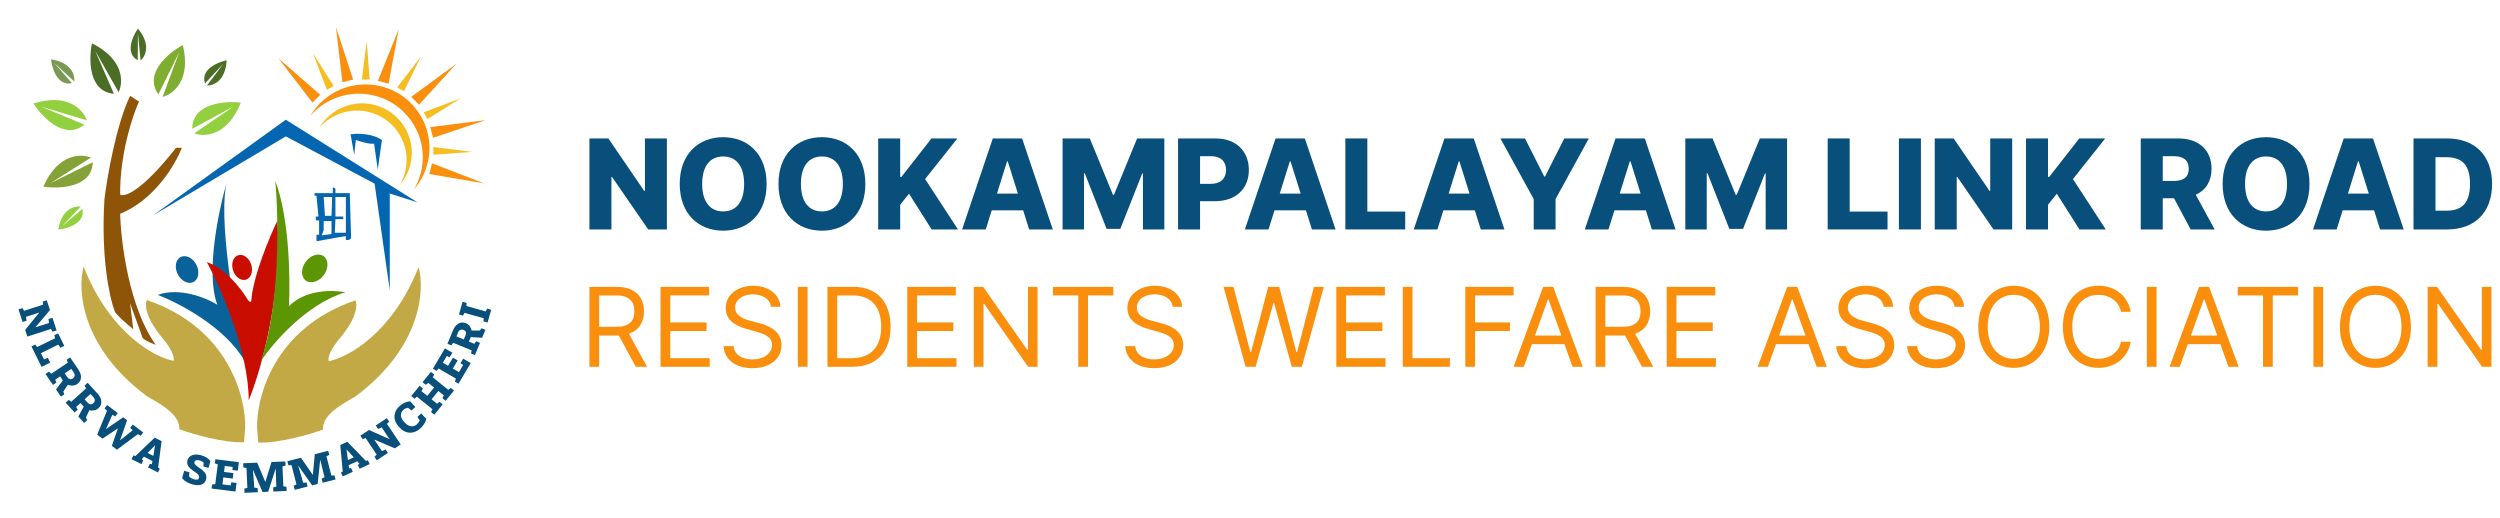 <svg width="492" height="102" viewBox="0 0 492 102" fill="none" xmlns="http://www.w3.org/2000/svg">
<path d="M116 72.18H117.917V66.036H121.381C121.52 66.036 121.651 66.036 121.783 66.029L125.122 72.18H127.349L123.77 65.683C125.787 64.999 126.731 63.364 126.731 61.275C126.731 58.494 125.061 56.452 121.35 56.452H116V72.18ZM117.917 64.316V58.141H121.288C123.855 58.141 124.844 59.385 124.844 61.275C124.844 63.164 123.855 64.316 121.319 64.316H117.917Z" fill="#FA8F0D"/>
<path d="M129.991 72.18H139.67V70.491H131.908V65.145H139.051V63.456H131.908V58.141H139.546V56.452H129.991V72.18Z" fill="#FA8F0D"/>
<path d="M151.726 60.384H153.581C153.496 58.011 151.293 56.236 148.231 56.236C145.201 56.236 142.82 57.987 142.82 60.63C142.82 62.749 144.366 64.009 146.84 64.715L148.788 65.268C150.458 65.729 151.942 66.313 151.942 67.879C151.942 69.6 150.272 70.737 148.077 70.737C146.19 70.737 144.52 69.907 144.366 68.125H142.387C142.572 70.706 144.675 72.457 148.077 72.457C151.726 72.457 153.798 70.46 153.798 67.91C153.798 64.961 150.984 64.009 149.345 63.579L147.737 63.148C146.561 62.841 144.675 62.227 144.675 60.537C144.675 59.032 146.067 57.926 148.169 57.926C150.087 57.926 151.54 58.832 151.726 60.384Z" fill="#FA8F0D"/>
<path d="M158.932 56.452H157.015V72.18H158.932V56.452Z" fill="#FA8F0D"/>
<path d="M167.728 72.18C172.552 72.18 175.273 69.2 175.273 64.285C175.273 59.401 172.552 56.452 167.944 56.452H162.842V72.18H167.728ZM164.759 70.491V58.141H167.821C171.532 58.141 173.418 60.476 173.418 64.285C173.418 68.125 171.532 70.491 167.604 70.491H164.759Z" fill="#FA8F0D"/>
<path d="M178.555 72.18H188.234V70.491H180.472V65.145H187.615V63.456H180.472V58.141H188.11V56.452H178.555V72.18Z" fill="#FA8F0D"/>
<path d="M204.186 56.452H202.3V68.832H202.145L193.487 56.452H191.631V72.18H193.548V59.831H193.703L202.331 72.18H204.186V56.452Z" fill="#FA8F0D"/>
<path d="M207.222 58.141H212.201V72.18H214.118V58.141H219.097V56.452H207.222V58.141Z" fill="#FA8F0D"/>
<path d="M230.78 60.384H232.635C232.55 58.011 230.347 56.236 227.285 56.236C224.255 56.236 221.874 57.987 221.874 60.63C221.874 62.749 223.42 64.009 225.894 64.715L227.842 65.268C229.512 65.729 230.996 66.313 230.996 67.879C230.996 69.6 229.326 70.737 227.131 70.737C225.244 70.737 223.574 69.907 223.42 68.125H221.441C221.626 70.706 223.729 72.457 227.131 72.457C230.78 72.457 232.852 70.46 232.852 67.91C232.852 64.961 230.037 64.009 228.399 63.579L226.79 63.148C225.615 62.841 223.729 62.227 223.729 60.537C223.729 59.032 225.121 57.926 227.223 57.926C229.141 57.926 230.594 58.832 230.78 60.384Z" fill="#FA8F0D"/>
<path d="M245.133 72.18H247.112L250.607 59.646H250.73L254.225 72.18H256.204L260.533 56.452H258.585L255.276 69.262H255.122L251.751 56.452H249.586L246.216 69.262H246.061L242.752 56.452H240.804L245.133 72.18Z" fill="#FA8F0D"/>
<path d="M262.987 72.18H272.666V70.491H264.905V65.145H272.048V63.456H264.905V58.141H272.543V56.452H262.987V72.18Z" fill="#FA8F0D"/>
<path d="M276.064 72.18H285.341V70.491H277.981V56.452H276.064V72.18Z" fill="#FA8F0D"/>
<path d="M288.375 72.18H290.292V65.145H297.157V63.456H290.292V58.141H297.868V56.452H288.375V72.18Z" fill="#FA8F0D"/>
<path d="M299.89 72.18L301.482 67.726H307.884L309.476 72.18H311.486L305.672 56.452H303.693L297.88 72.18H299.89ZM302.085 66.036L304.621 58.94H304.745L307.28 66.036H302.085Z" fill="#FA8F0D"/>
<path d="M314.018 72.18H315.935V66.036H319.398C319.537 66.036 319.669 66.036 319.8 66.029L323.14 72.18H325.367L321.787 65.683C323.805 64.999 324.748 63.364 324.748 61.275C324.748 58.494 323.078 56.452 319.367 56.452H314.018V72.18ZM315.935 64.316V58.141H319.306C321.872 58.141 322.862 59.385 322.862 61.275C322.862 63.164 321.872 64.316 319.336 64.316H315.935Z" fill="#FA8F0D"/>
<path d="M328.008 72.18H337.687V70.491H329.925V65.145H337.069V63.456H329.925V58.141H337.564V56.452H328.008V72.18Z" fill="#FA8F0D"/>
<path d="M347.922 72.18L349.515 67.726H355.916L357.509 72.18H359.519L353.705 56.452H351.726L345.912 72.18H347.922ZM350.118 66.036L352.654 58.94H352.777L355.313 66.036H350.118Z" fill="#FA8F0D"/>
<path d="M370.709 60.384H372.564C372.479 58.011 370.276 56.236 367.214 56.236C364.184 56.236 361.803 57.987 361.803 60.63C361.803 62.749 363.349 64.009 365.823 64.715L367.771 65.268C369.441 65.729 370.925 66.313 370.925 67.879C370.925 69.6 369.255 70.737 367.06 70.737C365.173 70.737 363.504 69.907 363.349 68.125H361.37C361.555 70.706 363.658 72.457 367.06 72.457C370.709 72.457 372.781 70.46 372.781 67.91C372.781 64.961 369.967 64.009 368.328 63.579L366.72 63.148C365.544 62.841 363.658 62.227 363.658 60.537C363.658 59.032 365.05 57.926 367.152 57.926C369.07 57.926 370.523 58.832 370.709 60.384Z" fill="#FA8F0D"/>
<path d="M384.657 60.384H386.512C386.427 58.011 384.224 56.236 381.162 56.236C378.132 56.236 375.751 57.987 375.751 60.63C375.751 62.749 377.297 64.009 379.771 64.715L381.719 65.268C383.389 65.729 384.873 66.313 384.873 67.879C384.873 69.6 383.203 70.737 381.008 70.737C379.121 70.737 377.452 69.907 377.297 68.125H375.318C375.503 70.706 377.606 72.457 381.008 72.457C384.657 72.457 386.729 70.46 386.729 67.91C386.729 64.961 383.915 64.009 382.276 63.579L380.668 63.148C379.493 62.841 377.606 62.227 377.606 60.537C377.606 59.032 378.998 57.926 381.101 57.926C383.018 57.926 384.471 58.832 384.657 60.384Z" fill="#FA8F0D"/>
<path d="M403.305 64.316C403.305 59.339 400.368 56.236 396.317 56.236C392.266 56.236 389.328 59.339 389.328 64.316C389.328 69.293 392.266 72.395 396.317 72.395C400.368 72.395 403.305 69.293 403.305 64.316ZM401.45 64.316C401.45 68.402 399.192 70.614 396.317 70.614C393.441 70.614 391.183 68.402 391.183 64.316C391.183 60.23 393.441 58.018 396.317 58.018C399.192 58.018 401.45 60.23 401.45 64.316Z" fill="#FA8F0D"/>
<path d="M419.335 61.367C418.747 58.141 416.15 56.236 412.965 56.236C408.914 56.236 405.976 59.339 405.976 64.316C405.976 69.293 408.914 72.395 412.965 72.395C416.15 72.395 418.747 70.491 419.335 67.265H417.418C416.954 69.446 415.068 70.614 412.965 70.614C410.089 70.614 407.831 68.402 407.831 64.316C407.831 60.23 410.089 58.018 412.965 58.018C415.068 58.018 416.954 59.186 417.418 61.367H419.335Z" fill="#FA8F0D"/>
<path d="M424.416 56.452H422.498V72.18H424.416V56.452Z" fill="#FA8F0D"/>
<path d="M428.975 72.18L430.567 67.726H436.968L438.561 72.18H440.571L434.757 56.452H432.778L426.965 72.18H428.975ZM431.17 66.036L433.706 58.94H433.83L436.365 66.036H431.17Z" fill="#FA8F0D"/>
<path d="M440.387 58.141H445.366V72.18H447.283V58.141H452.262V56.452H440.387V58.141Z" fill="#FA8F0D"/>
<path d="M457.203 56.452H455.286V72.18H457.203V56.452Z" fill="#FA8F0D"/>
<path d="M474.472 64.316C474.472 59.339 471.534 56.236 467.483 56.236C463.432 56.236 460.494 59.339 460.494 64.316C460.494 69.293 463.432 72.395 467.483 72.395C471.534 72.395 474.472 69.293 474.472 64.316ZM472.616 64.316C472.616 68.402 470.359 70.614 467.483 70.614C464.607 70.614 462.35 68.402 462.35 64.316C462.35 60.23 464.607 58.018 467.483 58.018C470.359 58.018 472.616 60.23 472.616 64.316Z" fill="#FA8F0D"/>
<path d="M490.316 56.452H488.43V68.832H488.275L479.616 56.452H477.761V72.18H479.678V59.831H479.833L488.461 72.18H490.316V56.452Z" fill="#FA8F0D"/>
<path d="M131.243 27.245H126.923V37.564H126.774L119.725 27.245H116V45.155H120.329V34.818H120.442L127.57 45.155H131.243V27.245Z" fill="#084F7C"/>
<path d="M150.869 36.2C150.869 30.279 147.126 27 142.316 27C137.489 27 133.772 30.279 133.772 36.2C133.772 42.094 137.489 45.4 142.316 45.4C147.126 45.4 150.869 42.12 150.869 36.2ZM146.444 36.2C146.444 39.706 144.905 41.604 142.316 41.604C139.736 41.604 138.188 39.706 138.188 36.2C138.188 32.693 139.736 30.795 142.316 30.795C144.905 30.795 146.444 32.693 146.444 36.2Z" fill="#084F7C"/>
<path d="M170.3 36.2C170.3 30.279 166.557 27 161.748 27C156.92 27 153.204 30.279 153.204 36.2C153.204 42.094 156.92 45.4 161.748 45.4C166.557 45.4 170.3 42.12 170.3 36.2ZM165.875 36.2C165.875 39.706 164.336 41.604 161.748 41.604C159.168 41.604 157.62 39.706 157.62 36.2C157.62 32.693 159.168 30.795 161.748 30.795C164.336 30.795 165.875 32.693 165.875 36.2Z" fill="#084F7C"/>
<path d="M172.827 45.155H177.156V40.301L178.888 38.115L183.348 45.155H188.525L182.062 35.238L188.411 27.245H183.313L177.392 34.818H177.156V27.245H172.827V45.155Z" fill="#084F7C"/>
<path d="M193.993 45.155L195.173 41.394H201.356L202.537 45.155H207.189L201.146 27.245H195.383L189.34 45.155H193.993ZM196.205 38.106L198.19 31.757H198.33L200.324 38.106H196.205Z" fill="#084F7C"/>
<path d="M209.117 27.245V45.155H213.332V34.092H213.481L217.784 45.041H220.477L224.78 34.153H224.928V45.155H229.143V27.245H223.783L219.235 38.334H219.025L214.478 27.245H209.117Z" fill="#084F7C"/>
<path d="M231.843 45.155H236.172V39.593H239.111C243.212 39.593 245.774 37.162 245.774 33.445C245.774 29.763 243.264 27.245 239.242 27.245H231.843V45.155ZM236.172 36.182V30.734H238.306C240.247 30.734 241.288 31.784 241.288 33.445C241.288 35.098 240.247 36.182 238.306 36.182H236.172Z" fill="#084F7C"/>
<path d="M249.642 45.155L250.822 41.394H257.005L258.186 45.155H262.838L256.795 27.245H251.032L244.989 45.155H249.642ZM251.854 38.106L253.839 31.757H253.979L255.973 38.106H251.854Z" fill="#084F7C"/>
<path d="M264.766 45.155H276.546V41.639H269.095V27.245H264.766V45.155Z" fill="#084F7C"/>
<path d="M282.877 45.155L284.058 41.394H290.241L291.421 45.155H296.074L290.031 27.245H284.268L278.225 45.155H282.877ZM285.09 38.106L287.075 31.757H287.215L289.209 38.106H285.09Z" fill="#084F7C"/>
<path d="M295.282 27.245L301.832 39.173V45.155H306.135V39.173L312.685 27.245H307.849L304.062 34.739H303.905L300.118 27.245H295.282Z" fill="#084F7C"/>
<path d="M316.546 45.155L317.726 41.394H323.909L325.09 45.155H329.742L323.699 27.245H317.936L311.893 45.155H316.546ZM318.758 38.106L320.743 31.757H320.883L322.877 38.106H318.758Z" fill="#084F7C"/>
<path d="M331.67 27.245V45.155H335.885V34.092H336.034L340.337 45.041H343.03L347.333 34.153H347.481V45.155H351.696V27.245H346.336L341.788 38.334H341.578L337.031 27.245H331.67Z" fill="#084F7C"/>
<path d="M359.687 45.155H371.467V41.639H364.016V27.245H359.687V45.155Z" fill="#084F7C"/>
<path d="M378.037 27.245H373.708V45.155H378.037V27.245Z" fill="#084F7C"/>
<path d="M395.997 27.245H391.677V37.564H391.528L384.479 27.245H380.754V45.155H385.083V34.818H385.197L392.324 45.155H395.997V27.245Z" fill="#084F7C"/>
<path d="M398.719 45.155H403.047V40.301L404.779 38.115L409.239 45.155H414.416L407.953 35.238L414.302 27.245H409.204L403.283 34.818H403.047V27.245H398.719V45.155Z" fill="#084F7C"/>
<path d="M421.3 45.155H425.629V39.024H427.85L431.121 45.155H435.843L432.127 38.334C434.094 37.442 435.231 35.684 435.231 33.209C435.231 29.527 432.722 27.245 428.699 27.245H421.3V45.155ZM425.629 35.614V30.734H427.763C429.704 30.734 430.745 31.547 430.745 33.209C430.745 34.87 429.704 35.614 427.763 35.614H425.629Z" fill="#084F7C"/>
<path d="M454.51 36.2C454.51 30.279 450.767 27 445.957 27C441.13 27 437.413 30.279 437.413 36.2C437.413 42.094 441.13 45.4 445.957 45.4C450.767 45.4 454.51 42.12 454.51 36.2ZM450.085 36.2C450.085 39.706 448.546 41.604 445.957 41.604C443.377 41.604 441.829 39.706 441.829 36.2C441.829 32.693 443.377 30.795 445.957 30.795C448.546 30.795 450.085 32.693 450.085 36.2Z" fill="#084F7C"/>
<path d="M459.853 45.155L461.034 41.394H467.216L468.397 45.155H473.049L467.006 27.245H461.243L455.201 45.155H459.853ZM462.065 38.106L464.051 31.757H464.191L466.184 38.106H462.065Z" fill="#084F7C"/>
<path d="M481.598 45.155C487.054 45.155 490.439 41.788 490.439 36.191C490.439 30.603 487.054 27.245 481.589 27.245H474.978V45.155H481.598ZM479.306 41.464V30.935H481.37C484.448 30.935 486.101 32.334 486.101 36.191C486.101 40.065 484.448 41.464 481.431 41.464H479.306Z" fill="#084F7C"/>
<path d="M60.192 55.225C61.18 55.937 62.765 55.439 63.731 54.112C64.698 52.785 64.68 51.132 63.692 50.42C62.704 49.708 61.119 50.207 60.153 51.534C59.187 52.86 59.204 54.513 60.192 55.225Z" fill="#5C9604"/>
<path d="M56.244 23.563L30.127 42.381L56.244 26.836L73.724 36.143L76.706 57.108V38.086L82.155 39.824L56.244 23.563Z" fill="#0466B0"/>
<path d="M70.022 27.552L69.714 30.518L68.994 26.427C72.202 26.018 74.444 27.006 75.163 27.552L74.341 33.381L73.621 28.268C72.798 28.431 70.879 27.858 70.022 27.552Z" fill="#0466B0"/>
<path fill-rule="evenodd" clip-rule="evenodd" d="M61.899 38.009H65.498V36.858L66.012 37.114V38.009H68.84L69.097 46.83C69.054 47.001 68.788 47.316 68.069 47.214V46.447L62.285 47.469V46.191H62.799V43.378H62.156V42.611H62.67L62.285 38.52H61.899V38.009ZM66.012 38.776H68.069V45.807H65.883L66.012 43.123H67.554V42.611H66.012V38.776ZM65.369 38.776H63.699L63.956 42.483H65.241L65.369 38.776ZM63.699 43.506H65.241V46.063L63.313 46.319L63.699 45.296V43.506Z" fill="#0466B0"/>
<path d="M20.564 39.108C19.824 50.563 21.558 58.54 22.518 61.097C22.518 61.67 24.986 63.79 26.22 64.779L25.603 59.665L28.071 66.518C28.646 67.09 30.024 67.643 30.641 67.847C25.377 60.483 23.786 47.597 23.649 42.074C30.477 39.293 34.583 32.256 35.782 29.086H34.651C27.824 37.758 24.472 38.836 23.649 38.29C23.567 30.354 26.083 22.779 27.351 19.983L25.603 18.858C22.888 24.504 21.113 34.711 20.564 39.108Z" fill="#8E5407"/>
<path d="M18.714 9.961L22.415 18.449C17.398 18.04 17.446 11.665 18.097 8.529C24.513 11.72 24.266 16.268 23.341 18.143L18.714 9.961Z" fill="#4A6E26"/>
<path d="M27.141 6.53L27.113 11.853C24.567 10.481 26.077 7.135 27.15 5.634C29.785 8.793 28.596 11.13 27.672 11.904L27.141 6.53Z" fill="#4A6E26"/>
<path d="M43.989 12.514L40.346 16.414C39.405 13.689 42.793 12.243 44.605 11.861C44.395 15.96 41.929 16.88 40.722 16.828L43.989 12.514Z" fill="#4A6E26"/>
<path d="M10.63 12.354L14.155 16.358C11.334 17.01 10.236 13.509 10.04 11.677C14.117 12.306 14.784 14.84 14.608 16.029L10.63 12.354Z" fill="#7A9955"/>
<path d="M12.159 44.59L16.206 41.108C16.844 43.917 13.318 44.989 11.475 45.173C12.131 41.121 14.683 40.473 15.877 40.655L12.159 44.59Z" fill="#92D03F"/>
<path d="M9.933 36.046L18.26 31.922C18.114 36.927 11.711 37.215 8.528 36.734C11.393 30.193 15.972 30.198 17.903 31.019L9.933 36.046Z" fill="#85A238"/>
<path d="M8.039 20.961L16.62 24.533C12.717 27.695 8.311 23.064 6.597 20.353C13.447 18.234 16.436 21.684 17.074 23.674L8.039 20.961Z" fill="#92D03F"/>
<path d="M35.276 10.259L31.168 18.561C28.233 14.492 33.149 10.401 35.974 8.865C37.683 15.794 34.038 18.551 32.003 19.064L35.276 10.259Z" fill="#7EAD2F"/>
<path d="M46.01 20.925L37.84 25.35C37.802 20.343 44.19 19.821 47.389 20.186C44.766 26.827 40.191 26.989 38.23 26.239L46.01 20.925Z" fill="#92D03F"/>
<path d="M48.121 71.018C44.337 64.39 35.165 59.597 31.052 58.029C35.412 56.474 40.684 58.677 42.774 59.972C40.392 53.732 43.076 41.104 44.722 35.549C44.724 35.542 44.726 35.536 44.728 35.529C44.726 35.536 44.724 35.542 44.722 35.549C42.761 42.196 46.169 61.958 48.121 71.018Z" fill="#0A629A"/>
<path d="M54.599 43.404C55.586 58.377 51.24 73.234 48.944 78.79C48.944 69.218 43.46 56.665 40.718 51.586C44.255 52.731 47.401 56.768 48.532 58.643C49.19 59.706 49.423 59.427 49.458 59.154C49.787 54.408 53.022 46.677 54.599 43.404Z" fill="#C90E00"/>
<path d="M67.966 57.518C60.316 59.809 53.673 67.54 51.309 71.12C55.175 60.238 54.839 42.927 54.188 35.631C56.984 42.995 57.135 55.131 56.861 60.279C60.069 56.924 65.601 57.04 67.966 57.518Z" fill="#5C9604"/>
<path d="M38.07 55.506C39.084 54.996 39.344 53.48 38.653 52.119C37.961 50.758 36.578 50.068 35.565 50.577C34.551 51.087 34.29 52.603 34.982 53.964C35.674 55.325 37.057 56.016 38.07 55.506Z" fill="#0A629A"/>
<path d="M48.416 55.033C49.404 54.72 49.861 53.392 49.437 52.066C49.013 50.739 47.869 49.917 46.881 50.23C45.893 50.542 45.436 51.87 45.86 53.197C46.284 54.523 47.428 55.345 48.416 55.033Z" fill="#C90E00"/>
<path d="M62.845 25.138C65.216 22.401 69.035 21.094 72.779 22.092C77.99 23.481 81.083 28.808 79.686 33.991C79.454 34.854 79.112 35.658 78.679 36.393C79.608 35.321 80.315 34.029 80.708 32.57C82.104 27.386 79.012 22.059 73.801 20.67C69.457 19.512 65.012 21.457 62.845 25.138Z" fill="#F5BD20"/>
<path d="M61.077 22.787C64.132 19.265 69.051 17.583 73.874 18.867C80.587 20.654 84.571 27.509 82.772 34.178C82.473 35.287 82.032 36.322 81.475 37.268C82.671 35.888 83.582 34.225 84.088 32.348C85.887 25.679 81.903 18.825 75.191 17.038C69.595 15.548 63.869 18.05 61.077 22.787Z" fill="#FA8F0D"/>
<path d="M54.804 11.495L61.488 20.188L63.03 18.654L54.804 11.495Z" fill="#FA8F0D"/>
<path d="M61.586 10.472L64.331 17.673L65.674 16.938L61.586 10.472Z" fill="#F5BD20"/>
<path d="M72.167 8.018L71.215 15.661L72.748 15.634L72.167 8.018Z" fill="#F5BD20"/>
<path d="M82.856 11.086L78.161 17.209L79.499 17.955L82.856 11.086Z" fill="#F5BD20"/>
<path d="M90.626 19.365L83.386 22.095L84.125 23.431L90.626 19.365Z" fill="#F5BD20"/>
<path d="M92.958 29.89L85.275 28.933L85.3 30.458L92.958 29.89Z" fill="#F5BD20"/>
<path d="M66.116 5.318L67.385 16.189L69.499 15.656L66.116 5.318Z" fill="#FA8F0D"/>
<path d="M78.461 5.768L74.362 15.924L76.476 16.459L78.461 5.768Z" fill="#FA8F0D"/>
<path d="M89.799 12.569L80.937 19.055L82.451 20.618L89.799 12.569Z" fill="#FA8F0D"/>
<path d="M95.593 23.635L84.678 25.015L85.237 27.113L95.593 23.635Z" fill="#FA8F0D"/>
<path d="M95.272 36.097L85.014 32.14L84.501 34.249L95.272 36.097Z" fill="#FA8F0D"/>
<path fill-rule="evenodd" clip-rule="evenodd" d="M48.239 84.517C48.514 78.313 45.031 64.534 28.909 59.052C28.497 59.802 28.497 62.304 31.788 66.313C32.713 67.336 34.482 69.709 34.153 71.017C30.417 70.302 21.649 65.597 16.467 52.506C15.199 56.972 15.912 68.317 28.909 77.972C29.143 78.113 29.412 78.267 29.702 78.434C31.939 79.719 35.502 81.766 35.284 84.517H35.416C37.954 85.449 44.046 87.195 48.018 87.034L48.221 84.517H48.239Z" fill="#C3A945"/>
<path fill-rule="evenodd" clip-rule="evenodd" d="M50.603 84.579C50.329 78.375 53.811 64.595 69.934 59.114C70.345 59.864 70.345 62.366 67.055 66.375C66.13 67.398 64.361 69.77 64.69 71.079C68.426 70.364 77.193 65.659 82.376 52.568C83.644 57.034 82.931 68.379 69.934 78.034C69.699 78.175 69.431 78.329 69.14 78.496C66.903 79.781 63.341 81.828 63.559 84.579H63.426C60.889 85.511 54.797 87.257 50.825 87.096L50.622 84.579H50.603Z" fill="#C3A945"/>
<path d="M3.64 60.884L4.423 60.632L4.731 61.163L8.48 59.956L8.417 59.347L9.204 59.093L9.831 61.02L6.992 64.387L6.999 64.409L9.651 63.556L9.537 62.79L10.324 62.537L11.132 65.019L10.345 65.272L10.036 64.738L5.381 66.236L4.953 64.921L7.703 61.538L7.695 61.515L5.116 62.345L5.231 63.114L4.447 63.366L3.64 60.884Z" fill="#084F7C"/>
<path d="M6.188 68.175L6.927 67.813L7.31 68.298L10.845 66.567L10.693 65.969L11.435 65.605L12.652 68.064L11.91 68.427L11.468 67.824L8.049 69.499L8.663 70.739L9.408 70.41L9.884 71.37L8.183 72.203L6.188 68.175Z" fill="#084F7C"/>
<path d="M8.952 73.591L9.634 73.133L10.08 73.561L13.347 71.37L13.114 70.798L13.803 70.336L15.412 72.707C15.671 73.089 15.834 73.461 15.902 73.823C15.97 74.186 15.943 74.519 15.82 74.823C15.699 75.126 15.484 75.381 15.176 75.588C14.912 75.765 14.618 75.864 14.296 75.884C13.975 75.907 13.663 75.853 13.358 75.723L12.461 77.058L12.655 77.593L11.975 78.049L11.023 76.644L12.364 74.872L11.838 74.074L10.869 74.724L11.101 75.296L10.419 75.754L8.952 73.591ZM12.733 73.473L13.223 74.195C13.376 74.42 13.545 74.558 13.732 74.61C13.921 74.66 14.115 74.618 14.315 74.484C14.522 74.345 14.645 74.172 14.685 73.965C14.728 73.757 14.672 73.538 14.516 73.308L14.035 72.599L12.733 73.473Z" fill="#084F7C"/>
<path d="M12.921 79.25L13.53 78.699L14.033 79.059L16.948 76.422L16.635 75.89L17.25 75.333L19.185 77.449C19.497 77.79 19.713 78.135 19.832 78.484C19.952 78.832 19.974 79.166 19.896 79.485C19.82 79.802 19.645 80.085 19.369 80.334C19.133 80.547 18.858 80.687 18.542 80.753C18.228 80.821 17.91 80.813 17.59 80.728L16.896 82.177L17.165 82.679L16.559 83.228L15.413 81.975L16.484 80.029L15.847 79.314L14.982 80.096L15.295 80.629L14.686 81.18L12.921 79.25ZM16.646 78.591L17.235 79.235C17.419 79.436 17.607 79.549 17.799 79.573C17.993 79.595 18.179 79.526 18.358 79.364C18.542 79.198 18.639 79.009 18.649 78.799C18.661 78.586 18.573 78.377 18.386 78.172L17.808 77.54L16.646 78.591Z" fill="#084F7C"/>
<path d="M19.125 85.545L21.067 80.811L20.577 80.363L21.08 79.709L23.176 81.304L22.673 81.958L22.1 81.637L20.863 84.443L20.882 84.458L21.19 84.214L24.244 82.117L25.017 82.704L23.728 86.352L23.642 86.603L23.661 86.617L23.869 86.459L26.097 84.679L25.621 84.2L26.123 83.547L28.178 85.11L27.675 85.764L27.144 85.435L23.011 88.502L22.012 87.742L23.049 84.743L23.204 84.338L23.185 84.324L22.792 84.578L20.155 86.329L19.125 85.545Z" fill="#084F7C"/>
<path d="M25.876 90.353L26.248 89.623L26.64 89.754L30.439 86.132L31.801 86.819L31.116 92.009L31.454 92.246L31.082 92.977L29.133 91.995L29.505 91.264L29.878 91.371L30.007 90.729L28.33 89.884L27.893 90.371L28.201 90.607L27.828 91.338L25.876 90.353ZM29.042 89.141L30.185 89.717L30.476 87.889L30.512 87.678L30.49 87.668L30.328 87.836L29.042 89.141Z" fill="#084F7C"/>
<path d="M37.971 95.353C37.511 95.23 37.113 95.078 36.78 94.896C36.446 94.714 36.135 94.455 35.845 94.118L36.237 92.659L37.288 92.939L37.204 93.718C37.262 93.833 37.387 93.95 37.579 94.07C37.772 94.188 37.993 94.279 38.241 94.345C38.767 94.485 39.078 94.371 39.176 94.006C39.221 93.839 39.194 93.68 39.096 93.53C38.998 93.377 38.806 93.197 38.518 92.988C38.076 92.705 37.721 92.443 37.453 92.201C37.185 91.959 37.005 91.708 36.911 91.449C36.819 91.19 36.817 90.899 36.904 90.575C36.988 90.263 37.15 90.016 37.39 89.831C37.632 89.645 37.927 89.526 38.276 89.475C38.625 89.425 39.002 89.449 39.408 89.548C39.871 89.66 40.266 89.815 40.593 90.012C40.92 90.206 41.192 90.442 41.409 90.72L41.045 92.075L40.036 91.807L40.079 91.013C40.003 90.945 39.888 90.872 39.735 90.793C39.581 90.713 39.413 90.649 39.229 90.601C38.994 90.538 38.786 90.533 38.606 90.584C38.426 90.636 38.311 90.754 38.261 90.939C38.234 91.04 38.24 91.138 38.278 91.233C38.317 91.326 38.401 91.432 38.529 91.552C38.659 91.669 38.844 91.815 39.085 91.989C39.677 92.347 40.1 92.712 40.355 93.083C40.614 93.452 40.678 93.878 40.548 94.362C40.459 94.694 40.292 94.953 40.049 95.139C39.806 95.323 39.505 95.433 39.149 95.471C38.793 95.506 38.401 95.467 37.971 95.353Z" fill="#084F7C"/>
<path d="M41.639 96.144L41.743 95.332L42.361 95.281L42.861 91.394L42.275 91.19L42.38 90.374L47.014 90.963L46.8 92.627L45.744 92.493L45.788 91.895L44.243 91.698L44.09 92.883L45.943 93.118L45.806 94.185L43.953 93.949L43.777 95.324L45.398 95.53L45.51 94.912L46.554 95.045L46.336 96.741L41.639 96.144Z" fill="#084F7C"/>
<path d="M48.121 96.982L48.085 96.164L48.681 96.01L48.508 92.094L47.901 91.993L47.864 91.171L50.621 91.05L52.202 94.817L52.227 94.815L53.43 90.928L56.154 90.809L56.191 91.631L55.59 91.785L55.763 95.701L56.375 95.802L56.411 96.621L53.794 96.734L53.759 95.916L54.383 95.761L54.349 95.003L54.261 92.267L54.237 92.264L52.779 96.779L51.672 96.827L49.801 92.51L49.773 92.515L49.979 95.001L50.021 95.951L50.705 96.05L50.741 96.868L48.121 96.982Z" fill="#084F7C"/>
<path d="M57.996 96.396L57.792 95.602L58.344 95.33L57.37 91.533L56.755 91.557L56.55 90.76L59.224 90.081L61.546 93.446L61.569 93.44L61.948 89.39L64.591 88.719L64.795 89.516L64.239 89.79L65.213 93.587L65.833 93.562L66.037 94.355L63.499 94.999L63.295 94.206L63.875 93.927L63.686 93.191L63.037 90.532L63.013 90.534L62.514 95.249L61.44 95.522L58.721 91.676L58.695 91.687L59.408 94.079L59.644 95L60.334 94.957L60.537 95.751L57.996 96.396Z" fill="#084F7C"/>
<path d="M67.445 93.755L67.102 93.01L67.45 92.786L66.967 87.575L68.355 86.942L72.011 90.708L72.408 90.593L72.751 91.337L70.765 92.242L70.422 91.498L70.739 91.274L70.313 90.774L68.605 91.552L68.715 92.196L69.093 92.103L69.435 92.848L67.445 93.755ZM68.463 90.536L69.628 90.005L68.372 88.639L68.228 88.481L68.206 88.491L68.238 88.722L68.463 90.536Z" fill="#084F7C"/>
<path d="M74.156 90.585L73.7 89.903L74.13 89.465L71.947 86.202L71.374 86.428L70.915 85.743L72.611 84.62L76.638 86.427L76.658 86.414L75.113 84.106L74.403 84.422L73.945 83.737L76.128 82.291L76.587 82.977L76.153 83.417L78.864 87.468L77.707 88.234L73.688 86.518L73.668 86.531L75.17 88.776L75.883 88.457L76.339 89.139L74.156 90.585Z" fill="#084F7C"/>
<path d="M82.718 84.317C82.306 84.689 81.863 84.939 81.389 85.066C80.915 85.193 80.442 85.183 79.971 85.037C79.499 84.888 79.057 84.589 78.646 84.14L78.465 83.942C78.086 83.529 77.836 83.087 77.714 82.618C77.593 82.145 77.606 81.677 77.755 81.214C77.904 80.748 78.194 80.319 78.626 79.929C78.927 79.656 79.25 79.437 79.595 79.272C79.941 79.104 80.319 79.01 80.729 78.992L81.743 80.1L80.985 80.785L80.3 80.244C80.136 80.267 79.978 80.311 79.825 80.378C79.672 80.444 79.522 80.543 79.375 80.676C79.047 80.974 78.889 81.329 78.901 81.743C78.912 82.154 79.112 82.572 79.499 82.995L79.686 83.199C79.927 83.463 80.186 83.653 80.463 83.77C80.738 83.885 81.01 83.923 81.28 83.885C81.551 83.844 81.796 83.725 82.016 83.526C82.133 83.42 82.241 83.3 82.34 83.168C82.437 83.033 82.523 82.893 82.599 82.75L82.145 82.047L82.906 81.359L83.898 82.443C83.834 82.717 83.709 83.019 83.523 83.35C83.335 83.679 83.066 84.001 82.718 84.317Z" fill="#084F7C"/>
<path d="M85.472 81.608L84.832 81.093L85.114 80.543L82.053 78.076L81.571 78.464L80.928 77.945L82.58 75.919L83.223 76.437L82.941 76.986L84.089 77.912L85.429 76.267L84.281 75.341L83.799 75.73L83.156 75.211L84.805 73.188L85.448 73.706L85.166 74.255L88.227 76.723L88.709 76.335L89.349 76.85L87.7 78.874L87.06 78.358L87.342 77.809L86.269 76.944L84.928 78.589L86.002 79.454L86.483 79.066L87.123 79.582L85.472 81.608Z" fill="#084F7C"/>
<path d="M90.235 75.513L89.526 75.097L89.722 74.512L86.327 72.524L85.909 72.979L85.196 72.561L87.566 68.558L89.019 69.409L88.479 70.321L87.944 70.044L87.153 71.38L88.188 71.987L89.136 70.385L90.067 70.931L89.119 72.532L90.32 73.235L91.15 71.834L90.622 71.488L91.156 70.586L92.638 71.454L90.235 75.513Z" fill="#084F7C"/>
<path d="M93.466 69.877L92.705 69.565L92.817 68.958L89.176 67.462L88.826 67.97L88.057 67.654L89.155 65.011C89.332 64.585 89.554 64.244 89.82 63.987C90.086 63.73 90.38 63.569 90.703 63.503C91.024 63.436 91.356 63.473 91.7 63.614C91.995 63.735 92.239 63.924 92.434 64.18C92.63 64.433 92.758 64.722 92.817 65.046L94.431 65.053L94.773 64.597L95.53 64.908L94.88 66.473L92.653 66.34L92.276 67.218L93.356 67.662L93.706 67.154L94.467 67.466L93.466 69.877ZM91.277 66.808L91.612 66.003C91.716 65.752 91.738 65.535 91.678 65.352C91.615 65.167 91.473 65.029 91.25 64.938C91.02 64.843 90.807 64.837 90.611 64.917C90.413 64.997 90.26 65.165 90.154 65.421L89.826 66.211L91.277 66.808Z" fill="#084F7C"/>
<path d="M95.95 63.473L95.158 63.25L95.2 62.635L91.408 61.567L91.119 62.113L90.323 61.889L91.036 59.383L91.832 59.607L91.791 60.222L95.582 61.289L95.871 60.743L96.663 60.966L95.95 63.473Z" fill="#084F7C"/>
</svg>
